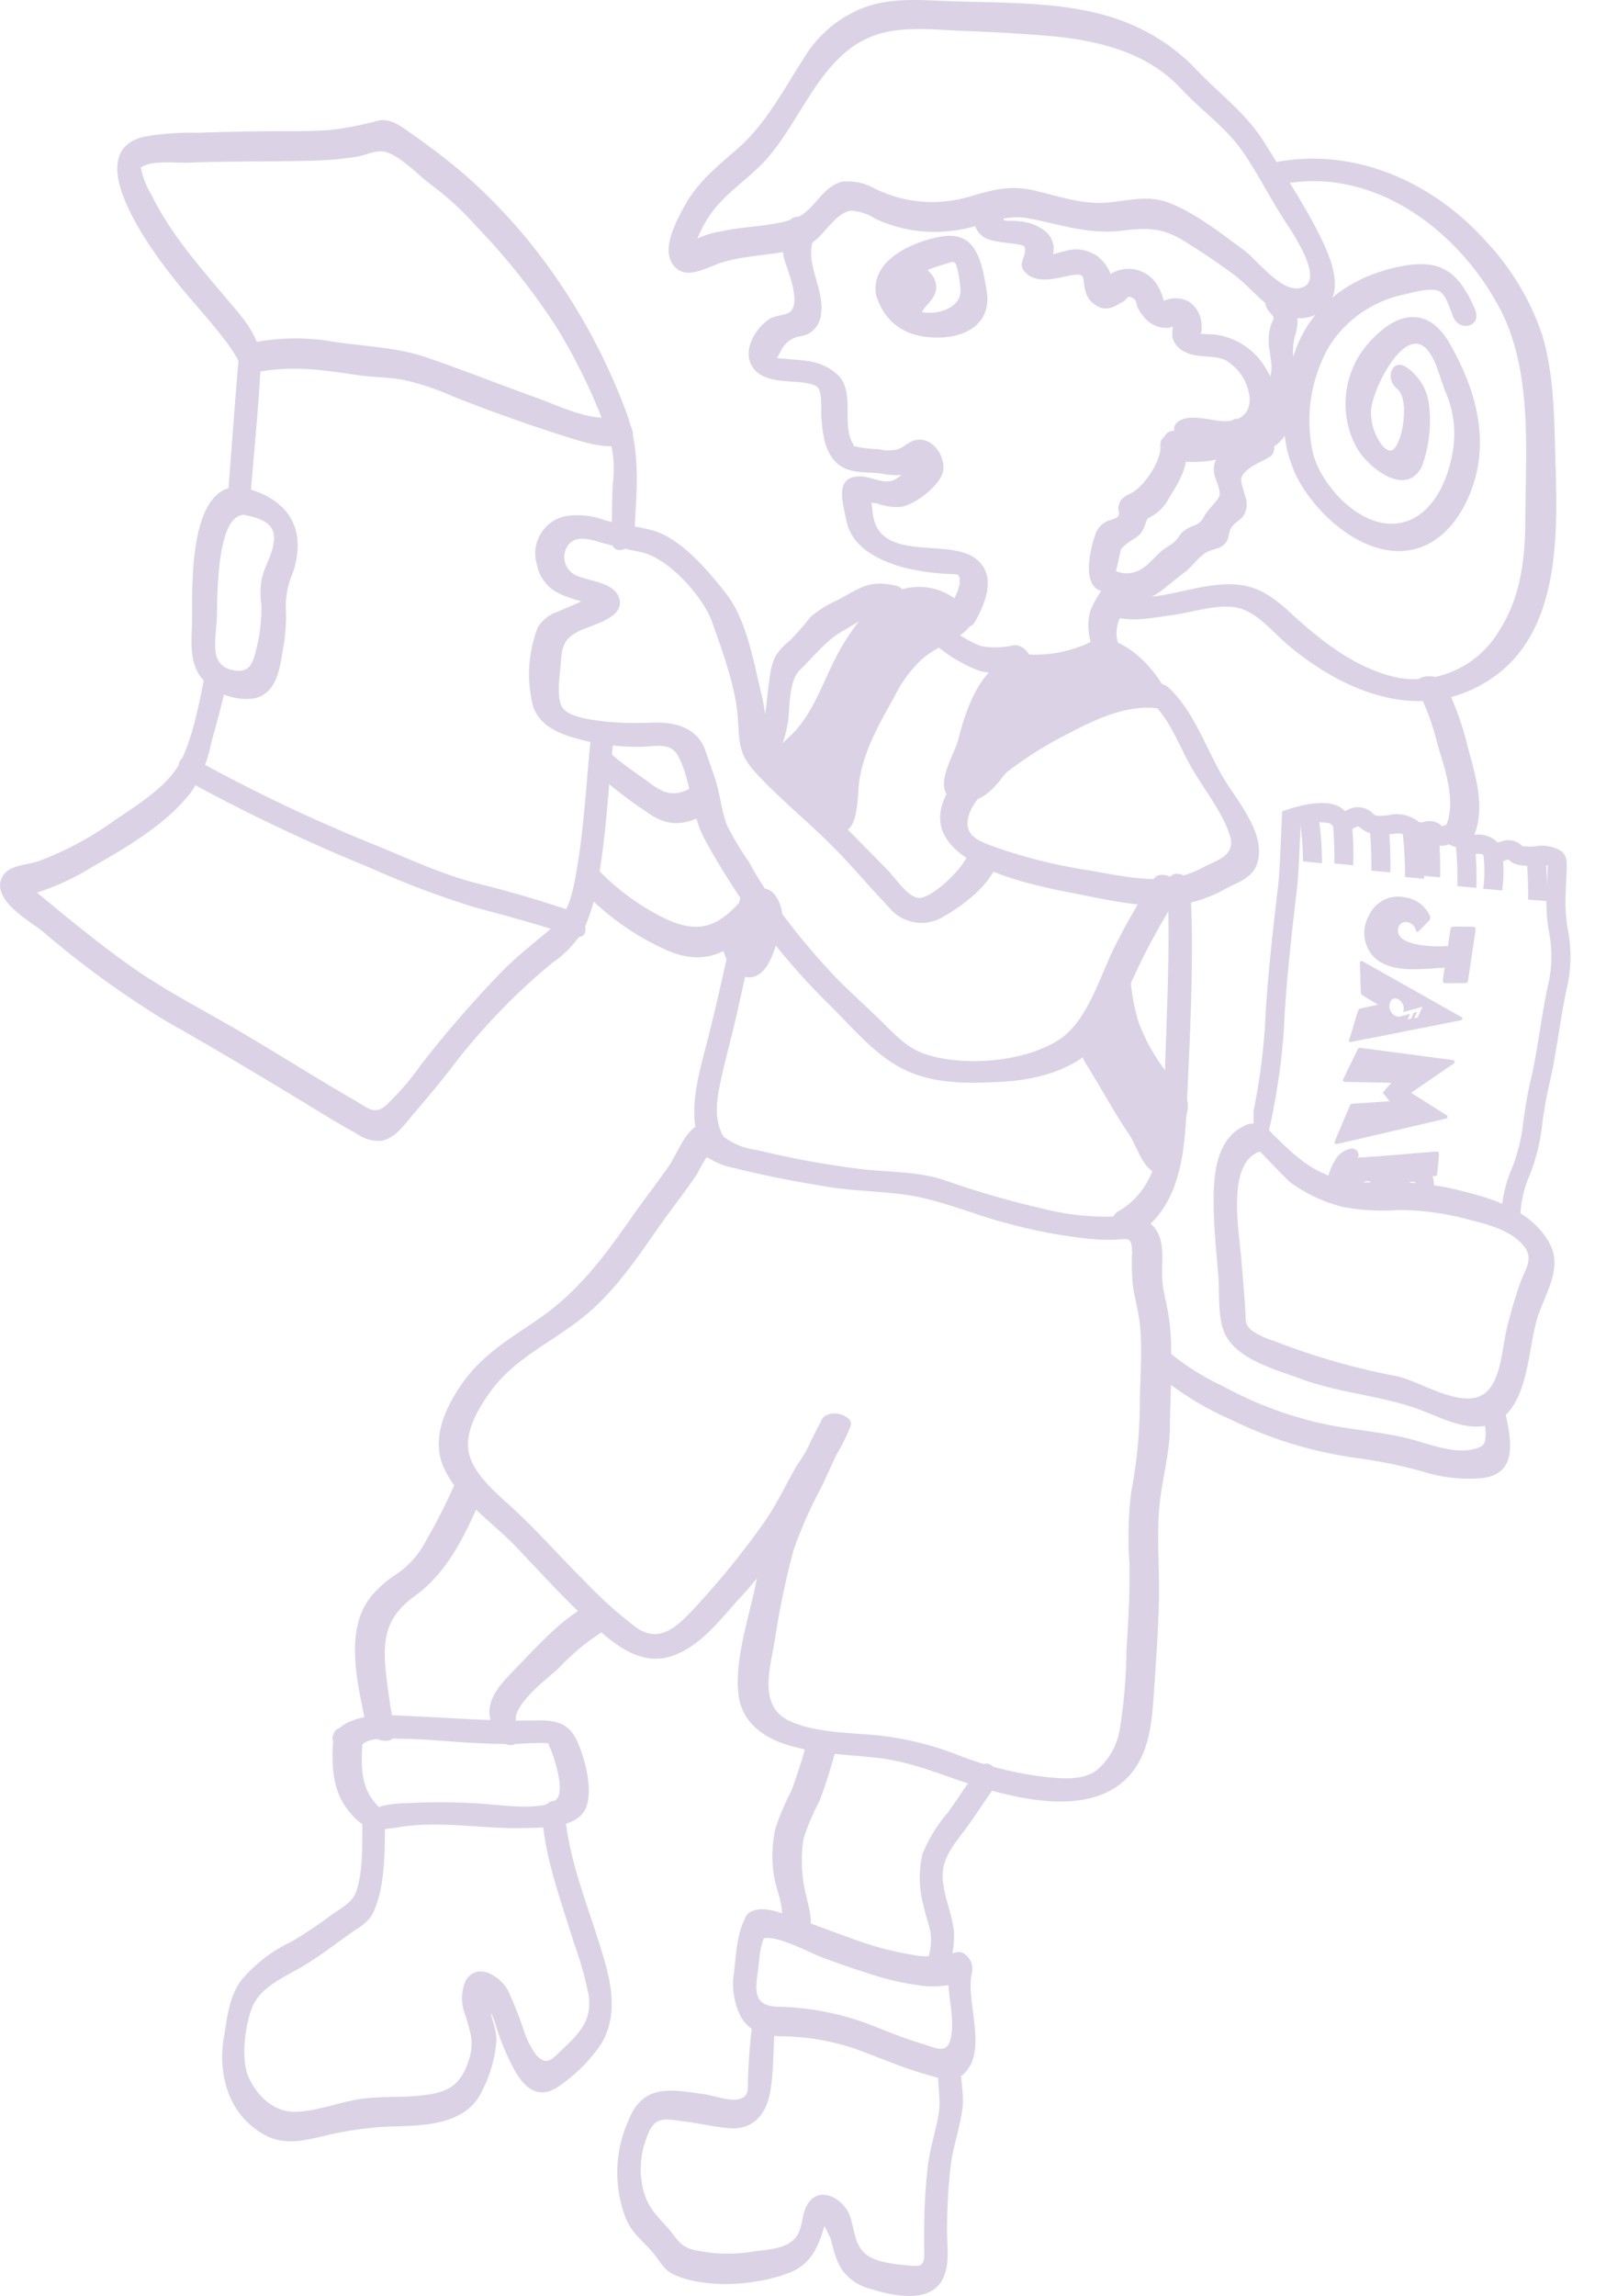 <svg xmlns="http://www.w3.org/2000/svg" xmlns:xlink="http://www.w3.org/1999/xlink" width="154.542" height="220.871" viewBox="0 0 154.542 220.871"><defs><style>.a,.b,.c{fill:#dbd3e5;}.a{clip-rule:evenodd;}.b{fill-rule:evenodd;}.d{clip-path:url(#a);}</style><clipPath id="a"><path class="a" d="M106.91,804.659c.975.058,1.626,1.739,3.95,3.308a12.583,12.583,0,0,0,8.263,2.32c3.1-.263,8.268.8,11.087,1.8,2.8,1.01,5.062,3.584,4.4,4.956,0,0,8.048-36.676,5.7-43-2.359-6.3-31.707-7.113-31.707-7.113S106.35,801.828,106.91,804.659Z" transform="translate(-106.82 -766.937)"/></clipPath></defs><g transform="translate(-5284.043 -5554.152)"><g transform="translate(5284.043 5554.152)"><g transform="translate(69.47 56.473)"><g transform="translate(5.081)"><g transform="translate(0.68 0.495)"><path class="b" d="M256.473,736.362c1.242.877,1.98,1.476.043,2.536a15.951,15.951,0,0,0-4.474,3.179c-1.155,1.252-2.325,4.028-3.673,6.07s-1.62,5.548-1.85,6.511,0,3.656-1.43,2.939c-3.043-1.521-3.347-1.814-4.682-4.942-1.365-3.2,1.577-2.472,3.14-6.161.665-1.582,1.394-3.045,2.075-4.346a16.363,16.363,0,0,1,2.641-4c1.542-1.5,2.046-2.612,3.959-2.826S254.07,734.632,256.473,736.362Z" transform="translate(-240.054 -735.096)"/></g><path class="c" d="M256.265,735.381c1.213.879,2.009,1.784.668,2.944-1.153,1-2.729,1.5-3.926,2.48a11.912,11.912,0,0,0-2.8,3.7c-1.456,2.638-2.853,4.953-3.386,7.954-.222,1.25-.068,3.882-1.018,4.8-1.1,1.067-2.863-.217-3.868-.869a8.14,8.14,0,0,1-3.06-4.43c-.569-1.661.025-2.463,1.216-3.563,2.409-2.225,3.3-5.693,4.931-8.5,1.195-2.049,3.137-4.814,5.526-5.536a5.81,5.81,0,0,1,5.721,1.009c.755.528-.442,1.222-1.028.813-5.883-4.111-9.756,5.854-11.695,9.854a8.723,8.723,0,0,1-1.526,2.318c-.652.684-1.788,1.243-1.942,2.253-.265,1.732,1.733,4.254,3.081,5.081,1.4.858,1.543,1.14,1.76-.4.092-.655.162-1.3.275-1.955a17.47,17.47,0,0,1,1.663-5.787c1.176-2.078,2.24-4.512,3.818-6.318a12.2,12.2,0,0,1,2.614-2.155c1.041-.672,3.827-1.53,1.95-2.889C254.491,735.653,255.685,734.961,256.265,735.381Z" transform="translate(-238.652 -734.026)"/></g><g transform="translate(21.359 5.004)"><g transform="translate(0.668 0.579)"><path class="b" d="M206.7,747.6c-1.379-.136-2.856,1.015-3.984,2.561a10.525,10.525,0,0,0-1.973,4.488c-.33,2.792-3.109,6.176-.3,5.716,3.848-.63,3.334-3.506,5.915-5.092,1.078-.659,2.341-1.712,3.938-2.639a13.968,13.968,0,0,1,9.191-1.665c-1.44-3.042-3.49-3.9-4.809-4.726-.865-.535-1.944.456-3.9,1.033A10.63,10.63,0,0,1,206.7,747.6Z" transform="translate(-199.204 -746.091)"/></g><path class="c" d="M206.132,747.551c-4.4.133-5,5.925-6.126,8.988-.188.51-.814,1.476-.764,2.024.07.769.659.446,1.314.2,1.435-.535,1.975-1.885,2.813-3.017,1.481-2,4.3-3.672,6.484-4.752a15.071,15.071,0,0,1,8.826-1.3l-.547.79c-.912-1.756-3.1-4.751-5.4-4.213-.991.231-1.9.842-2.909,1.077a12.479,12.479,0,0,1-3.69.207c-.7-.047-1.323-1.3-.414-1.243a12.305,12.305,0,0,0,5.787-1.019,3.234,3.234,0,0,1,2.376-.336c2.352.728,4.336,3.089,5.414,5.164a.505.505,0,0,1-.547.789,13.755,13.755,0,0,0-8.448,1.436,21.15,21.15,0,0,0-5.28,3.688c-1.568,1.724-3.076,5.211-6.161,4.262-2.458-.756-.087-4.327.268-5.748.824-3.289,2.461-8.111,6.591-8.236C206.431,746.285,207.054,747.523,206.132,747.551Z" transform="translate(-197.757 -744.839)"/></g><g transform="translate(34.443 36.101)"><g transform="translate(0.684 0.656)"><path class="b" d="M197.711,813.935c1.339-1.8.416,1.839,1.372,4.232a26.893,26.893,0,0,0,1.91,4.064,16.452,16.452,0,0,0,2.867,3.467c.6,1.727-.162,1.858-.59,3.614s1,2.744-.532,3.075c-2.14.464-1.42-.973-3.047-3.113a20.771,20.771,0,0,1-2.289-3.729c-2.231-4.763-2.791-2.624-2.376-5.662C195.471,816.633,195.766,816.556,197.711,813.935Z" transform="translate(-194.9 -813.451)"/></g><path class="c" d="M196.872,812.642c.947-1.128,1.543-.561,1.739.67a20.027,20.027,0,0,0,.764,4.375,17.777,17.777,0,0,0,2.882,5.1c.888,1.066,1.737,1.424,1.882,2.812.127,1.214-.609,1.994-.792,3.16-.24,1.53,1.005,3.416-1.359,3.65-2.072.206-2.592-2.5-3.536-3.894-1.467-2.161-2.706-4.492-4.087-6.691-1.794-2.854.826-6.931,2.509-9.182.552-.737,1.194.492.766,1.063-1.418,1.9-3.663,5.091-2.174,7.427.848,1.332,1.581,2.619,2.334,4.02.6,1.121,1.355,2.1,2.051,3.154.4.608.6,1.442,1.032,2,.229.3,1.155,1.024,1.544.509.075-.1-.2-.753-.195-.9a7.037,7.037,0,0,1,.151-1.9c.289-1.086.845-1.781.194-2.959a26.723,26.723,0,0,0-1.815-2.132,20.192,20.192,0,0,1-2.715-5.437,10.259,10.259,0,0,1-.428-2.261c-.023-.254-.034-.509-.051-.763q-.012-.416-.05-.832-.1-.667.122.077C197.045,814.412,196.41,813.192,196.872,812.642Z" transform="translate(-193.76 -812.033)"/></g><g transform="translate(0 28.987)"><g transform="translate(0.709 0.606)"><path class="b" d="M283.88,800.615c-.754,2.579-1.94,6.227-3.531,4.061-1.953-2.659-.091-3.664,1.847-6.334C283.1,797.1,284.274,799.265,283.88,800.615Z" transform="translate(-279.521 -797.97)"/></g><path class="c" d="M283.787,800.233c-.417,1.416-.977,4.478-2.7,4.937-1.69.449-3.062-2.014-3.032-3.411a4.4,4.4,0,0,1,1.181-2.521c.569-.731,1.341-2.229,2.271-2.507,1.776-.53,2.592,2.074,2.323,3.357-.163.779-1.561.337-1.417-.353.052-.248.172-1.6-.221-1.69-.286-.068-1.014,1.118-1.163,1.3-.734.9-1.8,1.955-1.483,3.228.109.43.56,1.426.98,1.377.329-.038.628-.808.762-1.077a20.241,20.241,0,0,0,1.165-3.283C282.654,798.9,284,799.519,283.787,800.233Z" transform="translate(-278.052 -796.66)"/></g></g><g transform="translate(85.949 25.15)"><path class="b" d="M248.172,666.343c2.057,1.072,2.694,2.563,1.324,4.013s-.91,2.356-2.05,1.668c-1.395-.841-1.421-1.489-1.344-2.881C246.183,667.778,246.344,666.538,248.172,666.343Z" transform="translate(-246.077 -666.343)"/></g><g transform="translate(0)"><path class="c" d="M335.066,751.645c-.41,2-.977,3.953-1.509,5.919a13.282,13.282,0,0,1-1.892,4.681c-2.317,3.079-6.231,5.366-9.534,7.246a23.721,23.721,0,0,1-5.118,2.405c-.238.068-1.37.539-1.648.416l-.3.09.233-1.679a9.458,9.458,0,0,1,.892.761c3.1,2.564,6.212,5.154,9.491,7.487,3.51,2.5,7.412,4.451,11.115,6.645,3.572,2.115,7.082,4.341,10.679,6.414,1.082.623,1.739,1.322,2.8.5a26.008,26.008,0,0,0,3.486-4.023,107.144,107.144,0,0,1,8.117-9.3c1.436-1.394,3.005-2.6,4.52-3.9,1.646-1.413,1.99-3.57,2.341-5.625.728-4.249.91-8.605,1.375-12.89.2-1.883,2.3-.959,2.122.66-.465,4.285-.647,8.641-1.375,12.891a18.441,18.441,0,0,1-1.44,5.141,9.937,9.937,0,0,1-3.035,3.239,61.31,61.31,0,0,0-9.809,10.224c-1.165,1.521-2.414,2.968-3.65,4.432-.793.94-1.708,2.245-3.006,2.481a3.746,3.746,0,0,1-2.423-.727c-1.854-1-3.638-2.135-5.44-3.225-4.226-2.555-8.457-5.092-12.76-7.516a90.554,90.554,0,0,1-12-8.712c-1.249-1-5.057-3.076-3.82-5.269.622-1.1,2.369-1.094,3.44-1.449a31.507,31.507,0,0,0,7.428-4c2.121-1.442,5.083-3.249,6.255-5.586,1.238-2.469,1.8-5.708,2.351-8.39.379-1.843,2.455-.961,2.122.661Z" transform="translate(-313.227 -686.109)"/><path class="c" d="M355.875,677.148c.1-1.714.043-3.43.138-5.144a10.566,10.566,0,0,0-.328-4.445,57.8,57.8,0,0,0-4.923-10.418,64.437,64.437,0,0,0-7.915-10,28.234,28.234,0,0,0-4.317-3.959c-1.267-.938-2.734-2.589-4.228-3.105-.971-.335-1.928.256-2.981.429a33.916,33.916,0,0,1-4.6.376c-3.843.1-7.684.03-11.528.184-1.134.045-3.388-.242-4.4.363-.393.235-.188-.167-.091.548a7.906,7.906,0,0,0,.922,2.17c1.811,3.707,4.455,6.7,7.088,9.83,1.679,2,3.572,3.914,3.428,6.629-.223,4.232-.658,8.449-.994,12.675-.128,1.61-2.352,2.2-2.2.3.342-4.3.646-8.6,1-12.891a6.592,6.592,0,0,0,.049-.723c-.023-.65.266.643-.026.088a16.134,16.134,0,0,0-1.6-2.341c-1.363-1.754-2.88-3.381-4.276-5.109-1.88-2.327-9.681-12.369-3.267-14.019a25.064,25.064,0,0,1,5.221-.393c2.467-.09,4.935-.154,7.4-.154,1.818,0,3.616.016,5.43-.123a33.777,33.777,0,0,0,4.591-.9c1.131-.239,2.108.5,3,1.129,1.772,1.241,3.577,2.591,5.22,4a53.311,53.311,0,0,1,8.891,10,58.528,58.528,0,0,1,6.8,13.086c1.357,3.764.935,7.642.7,11.608-.1,1.62-2.316,2.2-2.2.3Z" transform="translate(-297.053 -625.415)"/><path class="c" d="M309.807,682.884a20.905,20.905,0,0,1,7.826-.343c3.114.534,6.552.571,9.556,1.6,3.551,1.212,7.057,2.618,10.592,3.884,2.172.779,5.252,2.352,7.633,1.823,1.411-.313,2.382,2.4,1,2.7-1.969.437-3.792-.152-5.686-.745-3.724-1.166-7.455-2.514-11.084-3.945a23.809,23.809,0,0,0-4.785-1.568c-1.444-.24-2.917-.236-4.367-.449-3.435-.506-6.267-.928-9.685-.252-1.417.28-2.38-2.432-1-2.7Z" transform="translate(-286.176 -649.769)"/><path class="c" d="M356.978,786.549c-3.152-1.063-6.286-1.9-9.5-2.765a89.427,89.427,0,0,1-10.129-3.832,169.5,169.5,0,0,1-17.484-8.313c-1.422-.776-1.023-3.037.643-2.128a155.332,155.332,0,0,0,16.726,8.006c3.454,1.384,6.973,3.093,10.59,3.989,3.1.769,6.086,1.654,9.111,2.674,1.381.466,1.818,2.968.038,2.368Z" transform="translate(-301.805 -696.502)"/><path class="c" d="M321.208,971.192c-.145,2.048-.2,4.154,1.213,5.786.84.968.7.383-.169.543a8.364,8.364,0,0,0,.842-.249,10.511,10.511,0,0,1,2.365-.272,57.558,57.558,0,0,1,7.741.087c1.384.1,6.039.759,6.809-.649.533-.974-.254-3.409-.589-4.355-.088-.245-.234-.5-.3-.748-.158-.618.373-.072.082-.1a28.225,28.225,0,0,0-3.016.059c-2.331.051-4.618-.093-6.94-.267-1.407-.106-2.821-.211-4.233-.219-1.007-.006-3.18-.243-3.926.649-.882,1.053-3.531-.071-2.562-1.228,1.77-2.111,5.458-1.69,7.926-1.576,3.755.173,7.43.465,11.195.386,2.108-.044,3.43.128,4.306,2.188.685,1.611,1.392,4.31.824,6.047-.721,2.206-4.265,2.077-6.08,2.121-3.945.1-7.935-.731-11.875-.1-2.232.355-3.309.465-4.913-1.5-1.722-2.11-1.685-4.7-1.5-7.3C318.506,969.108,321.31,969.749,321.208,971.192Z" transform="translate(-286.324 -803.537)"/><path class="c" d="M352.438,920.284c-1.635,3.718-3.284,7.473-6.628,9.877-2.631,1.892-3.074,4.005-2.748,7.112.2,1.935.491,3.865.871,5.773.321,1.62-2.445,1.091-2.709-.239-.778-3.922-2.29-9.274.449-12.682a11.259,11.259,0,0,1,2.523-2.181,8.373,8.373,0,0,0,2.6-2.9,57.179,57.179,0,0,0,3.11-6.149c.572-1.3,3.114.058,2.53,1.386Z" transform="translate(-305.944 -776.584)"/><path class="c" d="M329.237,988.242c-.024,2.727.045,6.2-1.083,8.707-.493,1.1-1.338,1.475-2.284,2.145-1.544,1.093-3.036,2.263-4.675,3.217-1.665.97-3.919,1.906-4.721,3.822-.711,1.7-1.094,4.993-.424,6.624.773,1.883,2.474,3.536,4.6,3.476,2.142-.061,4.306-.99,6.44-1.262,1.8-.23,3.619-.11,5.424-.289,2.466-.245,3.823-.726,4.69-3.136.654-1.82.326-2.711-.2-4.515a4.288,4.288,0,0,1-.011-3.411c1.116-1.834,3.231-.482,4.037.863a34.781,34.781,0,0,1,1.632,4.134,7.962,7.962,0,0,0,1.18,2.216c.969,1,1.488.322,2.365-.51,1.7-1.617,2.993-2.844,2.611-5.379a35.788,35.788,0,0,0-1.421-5.01c-1.2-3.908-2.736-7.983-3.039-12.084-.121-1.647,2.052-2.259,2.19-.379.328,4.442,2.228,8.981,3.514,13.215.9,2.954,1.674,6.067.026,8.939a15,15,0,0,1-3.692,3.84c-.919.731-1.951,1.241-3.059.622-1.16-.649-1.888-2.291-2.414-3.432-.321-.7-.588-1.419-.842-2.143-.177-.509-.308-1.059-.534-1.549-.179-.388-1.062-1.126-1.143-1.36l.263-.134q.5-.415.435.467a6.117,6.117,0,0,1,.421,1.27,7.436,7.436,0,0,1,.44,2.089,12.537,12.537,0,0,1-1.347,4.848c-1.566,3.512-5.923,3.422-9.218,3.519a33.408,33.408,0,0,0-6.429.992c-1.92.435-3.616.769-5.422-.256-3.4-1.93-4.436-5.8-3.806-9.416.333-1.913.473-3.765,1.646-5.377a14.061,14.061,0,0,1,4.849-3.741,41.62,41.62,0,0,0,3.9-2.609c.895-.647,1.961-1.139,2.337-2.234.645-1.877.563-4.42.581-6.4.014-1.629,2.207-2.276,2.19-.379Z" transform="translate(-292.187 -813.081)"/><path class="c" d="M314.74,958.268c-1.791-2.645-.727-4.3,1.342-6.407,2.131-2.168,4.577-5.035,7.325-6.411,1.294-.647,2.861,1.769,1.6,2.4a21.866,21.866,0,0,0-4.553,3.739c-1.045.967-4.994,3.875-3.907,5.479,1.008,1.489-.794,2.686-1.8,1.2Z" transform="translate(-266.731 -791.072)"/><path class="c" d="M241.059,1011.29c-.6,1.014-.608,2.609-.778,3.741-.264,1.756-.294,3.114,1.877,3.2a26.451,26.451,0,0,1,8.827,1.68c1.711.669,3.4,1.375,5.168,1.9,1.254.371,2.346,1.036,2.694-.477.553-2.4-.661-4.988-.077-7.417l.787,1.85c.445.247-1.025.4-1.329.443a8.837,8.837,0,0,1-2.092.011,27.27,27.27,0,0,1-5.382-1.253c-1.438-.449-2.855-.953-4.268-1.476-1.143-.423-4.723-2.386-5.818-1.743-1.328.78-2.329-1.9-1.137-2.6s2.775,0,3.972.4c1.891.636,3.74,1.388,5.624,2.041a31.831,31.831,0,0,0,6.674,1.75,9.109,9.109,0,0,0,3-.207c.478-.1.852-.281,1.313-.026a1.735,1.735,0,0,1,.787,1.851c-.654,2.719,1.614,7.532-.8,9.753-1,.918-2.452.362-3.59.039-2.324-.659-4.518-1.619-6.781-2.449a22.729,22.729,0,0,0-7.2-1.221c-1.6-.054-2.926-.352-3.813-1.8a6.82,6.82,0,0,1-.708-4.332c.176-1.615.285-3.9,1.138-5.336C240.059,1008.065,241.777,1010.082,241.059,1011.29Z" transform="translate(-167.376 -825.189)"/><path class="c" d="M255.768,1030.673c-.29,2.3-.1,4.815-.568,7.065-.413,2-1.694,3.4-3.812,3.244-1.415-.1-2.832-.454-4.241-.632-2.025-.256-3.068-.665-3.794,1.579a8.184,8.184,0,0,0-.306,5.018c.438,1.656,1.212,2.357,2.357,3.629.8.892,1.075,1.68,2.265,2.044a14.744,14.744,0,0,0,6.055.2c1.291-.156,3.178-.255,4.012-1.375.689-.926.517-2.19,1.091-3.136,1.184-1.953,3.557-.491,4.112,1.142.388,1.142.419,2.584,1.32,3.471,1,.989,3.037,1.135,4.377,1.268,1.134.113,1.446.024,1.435-1.221-.009-.932-.019-1.863,0-2.8a51.146,51.146,0,0,1,.383-5.807c.217-1.583.71-3.1.992-4.67.285-1.584-.181-3.147-.018-4.768s2.408-2.038,2.218-.151c-.149,1.477.289,2.845.1,4.322-.23,1.825-.878,3.569-1.114,5.393a52.864,52.864,0,0,0-.361,6.369c-.012,1.571.33,3.475-.567,4.887-1.368,2.151-4.946,1.276-6.934.653a4.725,4.725,0,0,1-2.681-1.912,6.446,6.446,0,0,1-.625-1.435c-.163-.479-.263-.971-.4-1.456-.011-.039-.65-1.356-.64-1.253-.006-.057.447-1.792.2-.661-.063.283-.118.559-.2.84a10.808,10.808,0,0,1-.722,1.937,4.746,4.746,0,0,1-2.7,2.461c-3.092,1.159-7.58,1.491-10.685.29-1.2-.463-1.43-1.062-2.156-2.012-.953-1.245-2.2-2.026-2.8-3.537a12.187,12.187,0,0,1,.257-9.441c1.416-3.579,4.126-2.959,7.329-2.507.857.121,2.395.677,3.225.486,1.063-.244.917-.932.94-1.859a54.583,54.583,0,0,1,.434-5.52c.2-1.612,2.455-2.034,2.218-.151Z" transform="translate(-181.136 -836.245)"/><path class="c" d="M233.952,997.876a5.814,5.814,0,0,0,.474-2.875c-.147-.939-.525-1.859-.715-2.795a10.267,10.267,0,0,1-.089-4.912,14.392,14.392,0,0,1,2.433-3.976c.985-1.384,1.909-2.809,2.9-4.185,1.1-1.527,2.481.528,1.6,1.745-.83,1.149-1.6,2.339-2.414,3.5-1.192,1.693-2.737,3.168-2.562,5.359.138,1.737.915,3.338,1.084,5.058a10.04,10.04,0,0,1-.785,4.184c-.6,1.8-2.444.443-1.93-1.1Z" transform="translate(-144.859 -808.934)"/><path class="c" d="M272.92,973.383a52.872,52.872,0,0,1-1.6,5.106,21.952,21.952,0,0,0-1.555,3.663,13.636,13.636,0,0,0,.264,5.482c.218,1.088.71,2.434.244,3.512-.574,1.327-3.287.349-2.719-.964.516-1.191-.5-3.315-.658-4.593a12.748,12.748,0,0,1,.15-4.4,24.309,24.309,0,0,1,1.555-3.663,53,53,0,0,0,1.6-5.106c.4-1.372,3.122-.428,2.718.964Z" transform="translate(-192.445 -805.259)"/><path class="c" d="M236.752,874.944a17.852,17.852,0,0,1-1.917,3.541c-1.012,1.735-1.922,3.527-2.943,5.255a51.355,51.355,0,0,1-5.983,7.841c-1.789,2.006-3.711,4.491-6.385,5.325-2.993.935-5.493-1.228-7.574-3.1-2.624-2.355-4.943-4.978-7.383-7.513-2.286-2.375-5.316-4.318-6.8-7.363-1.35-2.77-.061-5.7,1.55-8.081,2.051-3.028,4.742-4.483,7.663-6.526,3.732-2.609,6.176-5.94,8.75-9.611,1.174-1.674,2.434-3.286,3.6-4.966.721-1.042,1.311-2.663,2.24-3.526a1.807,1.807,0,0,1,1.982-.34c.565.211.71.7,1.12,1.07a6.454,6.454,0,0,0,3.144,1.24,87.169,87.169,0,0,0,9.9,1.82c2.762.337,5.62.2,8.279,1.13a85.924,85.924,0,0,0,9.1,2.636,25.237,25.237,0,0,0,7.852.787c2.05-.178,3.612.784,3.835,2.963.14,1.375-.106,2.628.149,4.032.225,1.236.542,2.464.649,3.72.267,3.13,0,6.4-.018,9.538-.016,2.613-.768,5.047-1.01,7.628-.287,3.062.034,6.172-.05,9.246-.086,3.129-.312,6.263-.531,9.385-.166,2.367-.472,4.871-1.936,6.83-3.346,4.476-10.44,2.919-15,1.511-3.295-1.018-6.319-2.412-9.792-2.768-2.889-.3-5.948-.388-8.729-1.3-2.183-.716-4.1-2.17-4.446-4.584-.451-3.175.816-7.073,1.495-10.165a38.75,38.75,0,0,1,2.766-8.6c1.207-2.573,2.3-5.2,3.656-7.7.652-1.206,3.481-.68,2.767.643-.989,1.83-1.816,3.728-2.692,5.614a41.507,41.507,0,0,0-2.71,6.112,76.682,76.682,0,0,0-1.782,8.516c-.425,2.678-1.741,6.55,1.465,7.969,2.471,1.094,5.624,1.083,8.262,1.334a29.932,29.932,0,0,1,7.656,1.822,34.081,34.081,0,0,0,8.805,2.216c1.567.14,3.44.313,4.77-.681a6.49,6.49,0,0,0,2.2-3.885,49.526,49.526,0,0,0,.648-7.635c.19-2.836.351-5.689.28-8.534a36.034,36.034,0,0,1,.175-6.684,46.716,46.716,0,0,0,.831-8.005c-.016-2.607.261-5.291.033-7.891-.113-1.294-.473-2.558-.685-3.837a22.21,22.21,0,0,1-.089-3.307c-.034-1.558-.307-1.318-1.6-1.248a19.939,19.939,0,0,1-3.262-.163,50.353,50.353,0,0,1-7.244-1.431c-2.777-.731-5.548-1.892-8.34-2.487-2.82-.6-5.831-.522-8.693-.979-3.076-.491-6.11-1.067-9.131-1.828a6.724,6.724,0,0,1-2.485-.979,5.533,5.533,0,0,1-.746-.67c-.281-.3-1-.805-.367-.569l1.982-.34a19.8,19.8,0,0,0-2,3.172c-1.152,1.7-2.43,3.313-3.613,4.993-2.136,3.031-4.1,6.024-6.963,8.439-3.077,2.6-6.9,4.133-9.291,7.472-1.072,1.5-2.3,3.493-2.132,5.441.186,2.2,2.561,4.177,4.059,5.545,2.565,2.342,4.816,4.927,7.28,7.372a41.2,41.2,0,0,0,4.762,4.271c2.313,1.668,4.03-.065,5.637-1.778a78.888,78.888,0,0,0,6.68-8.208c1.23-1.725,2.127-3.678,3.181-5.512a22.265,22.265,0,0,0,2.349-4.282C234.384,872.989,237.2,873.46,236.752,874.944Z" transform="translate(-154.981 -737.563)"/><path class="c" d="M288.531,796.434c-.829,3.642-1.679,7.28-2.477,10.928-.48,2.2-1.1,4.361-1.58,6.558-.394,1.8-.805,3.725.049,5.448.613,1.237-1.013,3.4-1.808,1.8-1.78-3.589-.4-7.6.52-11.24,1.15-4.575,2.107-9.2,3.155-13.8.393-1.728,2.544-1.457,2.14.311Z" transform="translate(-215.044 -710.286)"/><path class="c" d="M200.4,794.992c.329,6.4.023,12.851-.272,19.245-.24,5.21-.232,11.488-5.359,14.374-1.351.76-2.563-1.816-1.373-2.487,4.9-2.759,4.43-9.488,4.578-14.4.168-5.613.494-11.228.206-16.843-.1-1.88,2.134-1.536,2.22.115Z" transform="translate(-85.845 -709.559)"/><path class="c" d="M257.855,755.594a65.147,65.147,0,0,0-4.2,7.646c-.635,1.434-1.384,2.781-2.143,4.153a11.222,11.222,0,0,1-1.91,3.038c-2.3,2.144-5.635,2.958-8.686,3.129-3.246.182-6.664.26-9.635-1.256-2.838-1.449-5.079-4.284-7.349-6.476a65.081,65.081,0,0,1-6.028-6.9,66.078,66.078,0,0,1-5.63-8.672c-1.356-2.463-1.252-5.5-2.558-8.012-.746-1.435-2.331-.892-3.8-.9a22.1,22.1,0,0,1-5.111-.574c-1.988-.483-4.367-1.184-5.066-3.353a12.406,12.406,0,0,1,.451-7.536,3.416,3.416,0,0,1,1.879-1.52c.694-.316,1.409-.586,2.1-.909a4.453,4.453,0,0,1,.857-.42q.521-.539.4.177.227.633-.248.273a10.017,10.017,0,0,1-3.174-1.023,3.8,3.8,0,0,1-1.873-2.593,3.662,3.662,0,0,1,2.741-4.718,7.564,7.564,0,0,1,3.825.407c1.536.425,3.15.565,4.659,1,2.656.764,5.337,3.959,6.953,6.031,2.071,2.657,2.66,6.712,3.47,9.91a20.007,20.007,0,0,1,.449,3.937c.108,1.781,1.651,2.9,2.891,4.064,3,2.829,5.843,5.749,8.731,8.685.836.85,2.143,2.943,3.281,2.67,1.482-.355,4.255-3.058,4.6-4.5.328-1.374,3.043-.412,2.706,1-.518,2.167-3.382,4.314-5.248,5.355a4.026,4.026,0,0,1-5.182-.908c-2-2.094-3.85-4.342-5.93-6.37-2.289-2.232-4.8-4.282-6.956-6.649-1.611-1.773-1.521-2.859-1.662-5.094-.191-3.019-1.472-6.482-2.474-9.324-.877-2.489-4.282-6.26-6.913-6.765-1.274-.244-2.5-.552-3.747-.9-.961-.27-2.353-.753-3.142.159a1.948,1.948,0,0,0,.515,2.894c1.226.7,3.973.646,4.378,2.451.37,1.646-2.4,2.355-3.505,2.83-1.712.736-2.046,1.4-2.155,3.225-.063,1.056-.489,3.455.184,4.345.729.964,2.957,1.153,4.03,1.3a29.841,29.841,0,0,0,4.729.1c2.163-.039,4.24.55,4.98,2.739.292.863.606,1.723.9,2.588.512,1.5.606,3.133,1.183,4.595a29.99,29.99,0,0,0,2.132,3.553,41.274,41.274,0,0,0,2.845,4.5,66.485,66.485,0,0,0,5.734,6.817c1.253,1.267,2.592,2.448,3.87,3.689,1.443,1.4,2.61,2.824,4.6,3.459,3.734,1.189,9.512.708,12.8-1.456,2.454-1.613,3.72-5.43,4.885-8.042a64.828,64.828,0,0,1,4.143-7.347c.71-1.158,3.222.178,2.41,1.5Z" transform="translate(-144.449 -669.498)"/><path class="c" d="M266.117,736.237c-2.137-.5-3.267.642-5.084,1.638-1.529.838-2.837,2.511-4.118,3.748-1.055,1.019-.968,3.49-1.132,4.938A16.324,16.324,0,0,1,254.34,751c-.652,1.675-2.7,0-2.185-1.314.323-.828.873-1.548,1.134-2.4a26.421,26.421,0,0,0,.537-3.633c.362-2.341.2-3.306,2.119-4.865a23.945,23.945,0,0,0,1.961-2.241,10.453,10.453,0,0,1,2.645-1.648c2.208-1.216,3.088-1.976,5.64-1.379,1.324.31,1.554,3.1-.074,2.718Z" transform="translate(-179.943 -677.169)"/><path class="c" d="M284.612,791.994a22.986,22.986,0,0,0,6.537,4.837c3.285,1.572,5.156.843,7.428-1.743,1.081-1.231,2.255,1.338,1.365,2.353-2.349,2.673-4.879,4.017-8.393,2.538a24.983,24.983,0,0,1-8.227-5.786c-.971-1,.038-3.487,1.291-2.2Z" transform="translate(-227.219 -708.499)"/><path class="c" d="M303.64,773.839c-1.979,1.146-3.6,1.371-5.525.065a46.746,46.746,0,0,1-5.1-3.893c-1.117-1.008-.137-3.266,1.26-2.006,1.181,1.065,2.5,1.914,3.776,2.864,1.758,1.312,2.643,1.391,4.6.257,1.2-.7,2.235,1.987.983,2.712Z" transform="translate(-235.617 -695.607)"/><path class="c" d="M383.631,713.19c4.344.98,6.432,3.838,4.974,8.243a8.085,8.085,0,0,0-.684,3.322,16.685,16.685,0,0,1-.221,3.745c-.34,1.965-.532,4.5-2.825,5.034a5.631,5.631,0,0,1-5.136-2.066c-1.152-1.516-.869-3.6-.842-5.389.045-3.083-.443-13.326,4.733-12.89,1.354.114,2.041,2.833.379,2.693-2.786-.235-2.671,8.018-2.716,9.761-.028,1.1-.361,2.848-.019,3.9a1.818,1.818,0,0,0,1.427,1.227c1.53.41,2.018-.435,2.322-1.753a16.119,16.119,0,0,0,.544-4.516,7.536,7.536,0,0,1,.066-2.626c.342-1.254,1.138-2.451,1.154-3.785.019-1.533-1.534-1.924-2.778-2.2C382.706,715.589,382.041,712.831,383.631,713.19Z" transform="translate(-360.418 -666.342)"/><path class="c" d="M128.481,892.293a24.316,24.316,0,0,0,5.461,3.464,36.2,36.2,0,0,0,9.755,3.62c2.984.618,6.049.76,8.975,1.644,1.544.466,3.608,1.146,5.218.773,1.086-.252,1.251-.471,1.252-1.61a12.949,12.949,0,0,0-.43-2.413c-.373-1.857,1.9-1.6,2.222,0,.522,2.6,1.571,6.259-2,6.774a14.536,14.536,0,0,1-5.851-.615,46.239,46.239,0,0,0-6.341-1.3,39.367,39.367,0,0,1-12.021-3.652,30.011,30.011,0,0,1-7.491-4.674c-1.1-1.024-.129-3.3,1.248-2.013Z" transform="translate(-16.179 -762.369)"/><path class="c" d="M121.995,848.241c-3.22,1.047-1.993,7.692-1.8,10.126.14,1.8.316,3.589.417,5.387.043.769-.048,1.1.58,1.68a7.925,7.925,0,0,0,2.187,1.028,66.529,66.529,0,0,0,11.834,3.393c2.494.552,7,3.737,8.946,1.112,1.107-1.493,1.177-3.963,1.605-5.727a45.131,45.131,0,0,1,1.292-4.381c.479-1.356,1.336-2.283.335-3.539-1.268-1.59-3.738-2.139-5.6-2.615a25.257,25.257,0,0,0-6.442-.841,20.657,20.657,0,0,1-5.4-.307,14.876,14.876,0,0,1-4.9-2.263c-.494-.347-2.988-3.056-3.051-3.051-1.364.114-2.5-2.53-1.012-2.654a2.735,2.735,0,0,1,2.293,1.012c1.7,1.661,3.174,3.15,5.475,4,2.073.767,4.023.591,6.172.575a26.82,26.82,0,0,1,6.637.883c3.164.783,6.73,1.99,8.351,5.09,1.244,2.38-.517,4.814-1.22,7.134-.875,2.891-.828,7.49-3.308,9.53s-5.748.049-8.266-.839c-3.648-1.288-7.576-1.527-11.237-2.893-2.388-.891-6.412-1.909-7.386-4.645-.564-1.584-.368-3.628-.5-5.287-.2-2.449-.471-4.916-.449-7.376.024-2.834.431-6.209,3.439-7.187C122.285,845.164,123.471,847.761,121.995,848.241Z" transform="translate(-0.765 -737.459)"/><path class="c" d="M135.972,753.308a28.941,28.941,0,0,1,2.235,6.246c.8,2.884,1.777,6.128.276,8.939-.646,1.211-3.325.213-2.595-1.155,1.359-2.545-.02-6-.73-8.564a22.862,22.862,0,0,0-1.853-4.93c-.778-1.454,2.027-1.73,2.666-.536Z" transform="translate(3.08 -687.509)"/><path class="c" d="M118.91,686.863c3.916,1.2,8.029-1.458,12.069-.846,2.544.386,4.173,2.288,6.027,3.884,2.633,2.266,5.7,4.408,9.177,5.05a9.472,9.472,0,0,0,9.523-4.542c2.125-3.314,2.509-7.019,2.526-10.858.029-6.6.7-14.243-2.508-20.256-3.989-7.479-12.136-13.6-20.935-11.844-1.61.321-2.59-1.728-.734-2.1,7.694-1.533,15.269,1.857,20.393,7.582a24.717,24.717,0,0,1,5.38,8.92c1.164,3.805,1.179,7.931,1.294,11.871.209,7.126.6,16.715-6.153,21.275-6.528,4.406-13.929,1.443-19.43-3.1-1.476-1.219-2.975-3.191-4.876-3.677s-4.493.423-6.421.674c-2.319.3-3.859.729-6.132.035-1.794-.547-.788-2.558.8-2.073Z" transform="translate(-11.453 -629.72)"/><path class="c" d="M149.361,671.991c-.263-.593-.653-2.026-1.247-2.418-.757-.5-2.666.065-3.369.23a11.249,11.249,0,0,0-7.323,5.006,14.421,14.421,0,0,0-1.533,10.387c.882,3.2,4.682,7.253,8.3,6.619,3.3-.578,4.821-4.431,5.194-7.369a10.024,10.024,0,0,0-.792-5.3c-.487-1.225-.924-3.24-1.875-4.156-2.215-2.132-5.322,4.337-5.268,6.179a5.289,5.289,0,0,0,1.031,3.118c.914,1.081,1.351.4,1.728-.625.416-1.13.769-3.948-.248-4.763-1.271-1.019-.424-3.143,1.056-1.956a5.059,5.059,0,0,1,2.023,3.561,12.812,12.812,0,0,1-.687,5.851c-1.546,3.092-5.208.087-6.28-1.784a8.818,8.818,0,0,1,1.592-10.546c2.608-2.7,5.413-2.887,7.373.542,2.177,3.809,3.584,8.165,2.541,12.524-.831,3.475-3.2,7.215-7.134,7.412-4.025.2-8.037-3.383-9.894-6.675-2.138-3.791-1.816-8.748-.343-12.715,1.712-4.609,5.76-7.237,10.471-8.059,3.72-.649,5.3.845,6.752,4.127.756,1.708-1.4,2.327-2.071.806Z" transform="translate(-9.518 -641.498)"/><path class="c" d="M227.784,742.311A11.064,11.064,0,0,0,230.665,744a7.773,7.773,0,0,0,3.141-.077c1.343-.187,2.676,2.288,1.029,2.518a10.1,10.1,0,0,1-4.171-.012,13.878,13.878,0,0,1-3.781-2.082c-1.354-.91-.673-3.09.9-2.032Z" transform="translate(-136.286 -681.851)"/><path class="c" d="M254.65,694.576a5.625,5.625,0,0,0,1.028-2.238c.045-1.113-.212-.846-1.186-.933a21.2,21.2,0,0,1-4.6-.72c-2.3-.723-4.663-1.951-5.139-4.482-.3-1.57-1.139-4.062,1.155-4.178,1.281-.065,2.372.859,3.553.3a7.378,7.378,0,0,0,1.8-1.589q.39-.415.147.022a5.617,5.617,0,0,0-.22-.654l1.248.75c.231.023-1.509.914-1.857.986a6.983,6.983,0,0,1-2.443-.083c-1.474-.205-3.16.074-4.323-1.052s-1.319-2.813-1.444-4.316c-.056-.668.111-2.364-.337-2.91-.41-.5-2.357-.555-2.905-.6-1.311-.1-2.937-.312-3.555-1.683-.7-1.561.577-3.607,1.924-4.379.486-.278,1.515-.292,1.891-.642.911-.848-.036-3.33-.334-4.294a4.971,4.971,0,0,1,.22-4.366c.7-1.251,3.18.225,2.472,1.487-1.191,2.121.932,4.928.6,7.313a2.385,2.385,0,0,1-1.231,1.993c-.426.225-.919.21-1.35.407a2.235,2.235,0,0,0-.949.694c-.29.33-.678,1.262-.724,1.215.063.065,2.936.213,3.527.412a5,5,0,0,1,2.551,1.451c1.372,1.827.168,4.461,1.193,6.316.311.563-.1.188.594.417a12.865,12.865,0,0,0,1.894.183,4.1,4.1,0,0,0,1.774.041c.625-.175,1.106-.732,1.724-.894,1.562-.411,2.87,1.3,2.762,2.777-.107,1.462-2.621,3.318-3.94,3.61a5.246,5.246,0,0,1-2.446-.31,4.521,4.521,0,0,1-1.105-.236c.239.156.236-.907.441-.313.238.687.191,1.438.373,2.123,1.009,3.808,6.78,1.964,9.421,3.5,2.53,1.474,1.4,4.371.268,6.355-.711,1.248-3.188-.23-2.472-1.487Z" transform="translate(-163.329 -636.197)"/><path class="c" d="M180.646,632.276c-1.829.457-2.6,2.91-4.528,3.522-2.538.807-5.386.672-7.926,1.495-1.306.423-3.195,1.639-4.39.391-1.452-1.517.084-4.312.858-5.747,1.343-2.487,3.224-3.922,5.284-5.739,2.632-2.322,4.368-5.668,6.251-8.579a11.6,11.6,0,0,1,5.759-4.88c2.769-1.036,5.779-.71,8.669-.614,5.761.192,12.367-.039,17.692,2.5a18.647,18.647,0,0,1,5.654,4.06c2.222,2.346,4.773,4.176,6.513,6.963,1.679,2.689,3.5,5.423,4.974,8.228.9,1.717,2.242,4.391,1.735,6.4a3.4,3.4,0,0,1-3.617,2.321c-2.405-.206-4.165-2.833-5.961-4.158-1.581-1.166-3.252-2.306-4.931-3.325-2.019-1.225-3.538-1.209-5.794-.929-3.24.4-5.852-.562-8.976-1.162-1.937-.372-3.356.207-5.192.728a14.207,14.207,0,0,1-5.18.5,13.568,13.568,0,0,1-4.4-1.181,4.8,4.8,0,0,0-2.5-.8c-1.437.154-2.137-2.638-.74-2.788a5.217,5.217,0,0,1,3.092.637,12.5,12.5,0,0,0,8.985.842c2.291-.657,3.958-1.193,6.348-.648,2.431.555,4.674,1.4,7.212,1.159,2-.191,3.84-.72,5.781.026,2.584.994,5.032,2.948,7.247,4.576,1.379,1.013,3.663,4.237,5.6,3.581,2.233-.758-1.089-5.494-1.8-6.6-1.368-2.129-2.512-4.44-3.957-6.511-1.621-2.322-3.973-3.923-5.874-5.982-3.466-3.754-8.525-4.784-13.409-5.161-2.508-.194-5.027-.334-7.541-.425-2.676-.1-5.608-.48-8.209.31-5.4,1.642-7.259,8.062-10.717,11.977-1.833,2.075-4.261,3.405-5.745,5.817a13.648,13.648,0,0,0-1.053,2.114,9.193,9.193,0,0,0-.332.917q-1.027-.833-.055-.9a7.8,7.8,0,0,1,2.731-.942c2.272-.536,4.989-.449,7.171-1.271,1.88-.708,2.5-3.017,4.527-3.522C181.305,629.139,182.044,631.927,180.646,632.276Z" transform="translate(-98.856 -612)"/><path class="c" d="M193.6,702.91l.016.15a.984.984,0,0,1-.3.822c-.677.486-1.454.7-2.11,1.218-1.173.93-.737,1.21-.4,2.627a2.091,2.091,0,0,1-.134,1.893c-.343.515-.9.658-1.216,1.233-.229.418-.184.945-.456,1.321-.554.765-1.214.568-1.965,1.025-.807.49-1.335,1.4-2.13,1.958-1.663,1.175-3.079,3-5.455,2.793a4.884,4.884,0,0,1-1.7-.809c-.642-.3-1.173-.186-1.623-.92-.7-1.146-.164-3.484.243-4.656a2.111,2.111,0,0,1,1.1-1.361c.248-.148.981-.26,1.139-.522.175-.291-.055-.672.033-.988.257-.93.721-.912,1.439-1.359,1.072-.668,2.677-2.984,2.582-4.36-.124-1.791,2.4-.865,2.495.526.115,1.67-.824,3.058-1.664,4.438a4.2,4.2,0,0,1-1.4,1.591c-.868.546-.595.183-.934,1.072-.475,1.243-1.043,1.1-1.946,1.917-.477.433-.306.308-.491,1.032-.071.277-.435,2.056-.526,1.873l-1.134-.872c.817.105,1.448.6,2.22.624,1.615.057,2.367-1.124,3.406-2.069.453-.411.913-.568,1.39-1.022.341-.324.46-.7.869-1,.937-.69,1.406-.357,1.945-1.425.292-.577,1.413-1.561,1.468-2,.11-.871-.751-1.83-.521-2.877.179-.81.594-.984,1.151-1.51a6.305,6.305,0,0,1,1.166-1.012c.7-.414.855-.675.938.12-.185-1.78,2.351-.852,2.494.526Z" transform="translate(-71.004 -660.028)"/><path class="c" d="M177.563,654.064c-.132,1.367.379.836,1.621,1.02a4.693,4.693,0,0,1,2.368.86,2.316,2.316,0,0,1,.921,1.585c.053.424-.238,2-.46,1.636l-1.15-.852c1.1.359,2.675-.588,3.856-.53a3.585,3.585,0,0,1,2.077.748,3.945,3.945,0,0,1,1.355,2.331c.368,1.807-1.227.406-1.117.082.093-.275.684-.639.92-.792a3.249,3.249,0,0,1,4.517,1.1,5.3,5.3,0,0,1,.541,1.265c.228.656-.778.35.28.141a2.616,2.616,0,0,1,2.261.2,2.748,2.748,0,0,1,1.144,2.033c.03.339.116,1.474-.477.876.221.224,1.406.159,1.731.207a6.65,6.65,0,0,1,5.064,3.486c1.423,2.24,1.9,4.762-.592,6.456a4.132,4.132,0,0,1-2.187.733c-.9.052-3.25-.725-3.9-.311l-1.15-2.182a10.863,10.863,0,0,1,2.666.166c1.569.435,1.628,2.721-.2,2.214a8.1,8.1,0,0,0-1.95-.068c-1.022-.035-2.383-1.4-1.15-2.182,1.081-.684,3.067-.03,4.212.021,1.445.065,2.627-.578,2.571-2.2a4.763,4.763,0,0,0-2.358-3.683c-1.211-.522-2.655-.135-3.856-.77a2.207,2.207,0,0,1-1.158-1.2c-.245-.643.231-1.787-.258-2.276l1.316.623c-.438-.038-1.054.509-1.571.543a2.77,2.77,0,0,1-1.764-.546,3.879,3.879,0,0,1-1.1-1.376c-.219-.368-.069-.759-.524-.967-.6-.276-.414.06-.9.349-.973.578-1.734,1.052-2.815.227a2.128,2.128,0,0,1-.818-1.24c-.345-1.3.141-1.779-1.416-1.5-1.238.224-3.007.81-4.138-.087-1.259-1-.025-1.587-.294-2.638-.107-.421-3.1-.324-3.973-.982-1.074-.805-1.019-1.971-.9-3.186.148-1.529,2.893-.706,2.76.671Z" transform="translate(-81.082 -633.795)"/><path class="c" d="M174.96,672.094c1.1,1.228,1.63,2.3,1.182,3.941a6.338,6.338,0,0,0-.22,2.758,6.862,6.862,0,0,1,.036,2.356c-.137.58-.6,1.041-.694,1.609-.133.762.263,1.588.108,2.385-.261,1.335-1.454,2-2.585,2.561-1.387.69-2.541-1.908-1.324-2.513a2.312,2.312,0,0,0,1.608-2.328,10.205,10.205,0,0,1,.6-2.6c.355-1.149-.186-2.375-.153-3.546a4.943,4.943,0,0,1,.15-1.166c.278-1.032.617-.728-.1-1.535-1-1.116.134-3.323,1.391-1.917Z" transform="translate(-51.439 -644.039)"/><path class="c" d="M182.262,700.223a9.441,9.441,0,0,0,2.188.062,7.707,7.707,0,0,0,1.934-.312,6.055,6.055,0,0,0,.65-.255c.139-.064.557-.4.4-.147.928-1.537,2.471.66,1.75,1.854-.658,1.089-2.421,1.5-3.574,1.657a12.248,12.248,0,0,1-3.608-.029c-1.355-.215-1.275-3.071.257-2.829Z" transform="translate(-69.184 -658.76)"/><path class="c" d="M208.762,733.535c-1.105,1.395-2.185,2.568-1.74,4.439.416,1.748-2.217,1.56-2.542.191a5.652,5.652,0,0,1-.09-3.159,10.46,10.46,0,0,1,1.941-3.024c.9-1.134,3.314.439,2.431,1.553Z" transform="translate(-99.478 -676.244)"/><path class="c" d="M238.036,666.967c.7,2.322,6.018,1.733,5.561-.983a10.96,10.96,0,0,0-.353-2.086c-.243-.615-.48-.348-1.283-.121-1.289.364-4.221,1.419-3.925,3.19s-2.306,1.112-2.536-.264c-.566-3.388,3.515-5.128,6.247-5.623,3.453-.627,3.934,2.547,4.386,5.169.532,3.09-1.852,4.543-4.713,4.549-2.919.006-5.066-1.28-5.92-4.095a.927.927,0,0,1,1.039-1.122A1.81,1.81,0,0,1,238.036,666.967Z" transform="translate(-151.195 -638.322)"/><path class="c" d="M201.012,754.266c2.336,2.2,3.5,5.641,5.078,8.392,1.313,2.293,4.3,5.536,3.4,8.438-.435,1.4-1.8,1.82-3,2.431a12.8,12.8,0,0,1-4.29,1.54c-3.552.451-7.361-.489-10.829-1.164-4.788-.932-16.252-3.412-11.1-10.558,2.124-2.944,5.63-4.957,8.749-6.695,3.286-1.831,7.206-3.644,11.05-2.888,1.353.266,2.1,2.871.342,2.527-3.169-.623-6.372.905-9.122,2.349a36.742,36.742,0,0,0-6.709,4.346c-1.1.935-2.474,2.147-2.87,3.583-.544,1.975,1.124,2.444,2.645,3.014a50.4,50.4,0,0,0,9.132,2.24c2.519.436,5.176,1.032,7.739.707a9.358,9.358,0,0,0,3.11-1.059c1.446-.737,3.116-1.155,2.5-3.075-.755-2.352-2.651-4.619-3.848-6.79-1.028-1.866-1.963-4.349-3.52-5.818C198.159,754.547,199.708,753.037,201.012,754.266Z" transform="translate(-88.503 -688.061)"/></g><g transform="translate(120.625 71.704)"><g class="d"><g transform="translate(-5.048 5.551)"><path class="c" d="M143.749,845.131l-.569-2.587a27.9,27.9,0,0,1-.618-7.353c.487-3.838,1.85-13.8,2.325-15.656l.038-.149-.013-.152a10.477,10.477,0,0,1,.879-4.458,18.652,18.652,0,0,0,1.238-5.074c.175-1.191.358-2.424.7-3.863s.613-3.119.874-4.747c.257-1.6.522-3.25.854-4.66a13.75,13.75,0,0,0,.013-5.438,16.008,16.008,0,0,1-.218-2.271c.011-1.111.045-1.766.076-2.345.029-.549.054-1.024.047-1.711a1.466,1.466,0,0,0-.46-1.073,3.5,3.5,0,0,0-2.581-.5,5.834,5.834,0,0,1-1.232-.021,1.845,1.845,0,0,0-2.016-.443,1.6,1.6,0,0,1-.388.073,2.521,2.521,0,0,0-2.082-.731,1.922,1.922,0,0,1-.56-.044.212.212,0,0,1-.039-.06,1.851,1.851,0,0,0-2.455-.766l-.186.055a1.653,1.653,0,0,0-1.672-.426c-.355.069-.489.1-.751-.128a3.43,3.43,0,0,0-2.761-.507c-.733.081-1.194.114-1.423-.12a2.026,2.026,0,0,0-2.5-.376c-.078.033-.186.079-.257.1l-.02-.022c-1.224-1.407-4.45-.468-5.41-.147l-.6.2-.024.634c0,.05-.191,5.027-.331,6.3-.022.2-.062.547-.116,1-.305,2.6-1.02,8.678-1.186,12.981a63.582,63.582,0,0,1-1.884,11.366l-.016.073c-.555,3.07-.956,6.682-1.279,9.584a45.024,45.024,0,0,1-.851,5.952c-1.649,3.907-2.021,9.73-2.036,9.976l-.068,1.11,1.1-.144a11.335,11.335,0,0,1,3.772-.028,6.267,6.267,0,0,0,2.1,1.056,10.615,10.615,0,0,1,2.369,1.105,4.125,4.125,0,0,0,2.745.6c.846-.034,1.307-.03,1.755.413a3.064,3.064,0,0,0,2.458,1.033,1.851,1.851,0,0,1,1.123.276,3.181,3.181,0,0,0,2.1.495,1.763,1.763,0,0,1,1.222.3,2.429,2.429,0,0,0,2.608.045,1.388,1.388,0,0,1,.256-.117.608.608,0,0,1,.233.106,2.719,2.719,0,0,0,2.836-.167c.631-.315.728-.315.825-.235Zm-5.941-3.218a2.314,2.314,0,0,0-1.107.323c-.333.174-.422.221-.877-.028a3.521,3.521,0,0,0-2.243-.516,1.424,1.424,0,0,1-1.039-.252,3.626,3.626,0,0,0-2.043-.524,1.309,1.309,0,0,1-1.175-.509,3.75,3.75,0,0,0-3.111-.936,2.448,2.448,0,0,1-1.616-.266,11.968,11.968,0,0,0-2.79-1.326,6,6,0,0,1-1.487-.676c-.7-.676-2.465-.718-4.136-.575a32.184,32.184,0,0,1,1.8-8.28c.345-.809.575-2.774.986-6.467.318-2.862.714-6.423,1.254-9.424a63.926,63.926,0,0,0,1.935-11.733c.162-4.228.871-10.259,1.174-12.835.055-.465.1-.815.118-1.02.117-1.058.258-4.353.315-5.772a4.911,4.911,0,0,1,2.851-.2,1.865,1.865,0,0,0,2.373.393,1.675,1.675,0,0,1,.354-.125.731.731,0,0,1,.112.1,3.263,3.263,0,0,0,2.939.662c.579-.064,1.126-.125,1.37.081a2.471,2.471,0,0,0,2.292.53l.049-.009a1.74,1.74,0,0,0,1.991.335c.1-.029.224-.068.321-.089a2.236,2.236,0,0,0,2.206,1.039c.412-.007.613.009.708.112a2.033,2.033,0,0,0,2.211.489c.072-.018.167-.043.239-.056.593.667,1.632.621,2.637.576a8.416,8.416,0,0,1,1.124,0c0,.5-.021.881-.046,1.349-.03.567-.068,1.273-.079,2.427a17.382,17.382,0,0,0,.236,2.544,12.09,12.09,0,0,1,.019,4.753c-.348,1.481-.619,3.166-.881,4.8-.256,1.594-.521,3.243-.847,4.612-.362,1.518-.559,2.849-.732,4.022a17.285,17.285,0,0,1-1.1,4.606,12.382,12.382,0,0,0-1.036,5.181c-.6,2.545-2.064,13.618-2.333,15.742a25.462,25.462,0,0,0,.394,6.659,4.668,4.668,0,0,0-1.081.423c-.658.329-.843.374-1.046.249A2.246,2.246,0,0,0,137.808,841.913Zm7.355-58.766,0,.005Zm-7.617-1.763a.131.131,0,0,1,.011.017Z" transform="translate(-114.19 -778.931)"/><path class="c" d="M153.594,788.2a38.448,38.448,0,0,0-.166-4.425l-1.829.157a37.305,37.305,0,0,1,.166,4.107Z" transform="translate(-135.379 -781.535)"/><g transform="translate(9.454 1.043)"><path class="c" d="M168.009,785.928a31.945,31.945,0,0,0-.363-4.744l-1.819.252a30.735,30.735,0,0,1,.354,4.317Z" transform="translate(-165.828 -781.184)"/><path class="c" d="M161.288,786.72a37.089,37.089,0,0,0-.163-4.433l-1.829.16a35.788,35.788,0,0,1,.164,4.1Z" transform="translate(-156.093 -781.777)"/><path class="c" d="M146.683,789.04a38.232,38.232,0,0,0-.258-4.862l-1.826.193a37.171,37.171,0,0,1,.257,4.488Z" transform="translate(-134.683 -782.792)"/></g><g transform="translate(21.018 2.722)"><path class="c" d="M143.236,789.233a40.808,40.808,0,0,0-.157-4.421l-1.83.151a38.158,38.158,0,0,1,.157,4.111Z" transform="translate(-141.249 -784.812)"/><path class="c" d="M130.021,792.406c.018-.192.037-.328.053-.449a14.4,14.4,0,0,0-.1-3.589l-1.829.154a13.216,13.216,0,0,1,.114,3.184c-.02.144-.042.307-.063.534Z" transform="translate(-122.061 -786.722)"/><path class="c" d="M135.7,791.411a37.576,37.576,0,0,0-.157-4.436l-1.829.156a36.242,36.242,0,0,1,.159,4.112Z" transform="translate(-130.227 -785.974)"/><path class="c" d="M121,794.173a41.919,41.919,0,0,0-.174-4.422l-1.829.156a39.2,39.2,0,0,1,.173,4.122Z" transform="translate(-108.717 -787.465)"/></g><path class="c" d="M148.014,911.464l1.829-.166a34.65,34.65,0,0,1-.171-4.086l-1.828-.171A36.093,36.093,0,0,0,148.014,911.464Z" transform="translate(-129.85 -847.752)"/><g transform="translate(15.037 58.397)"><path class="c" d="M135.441,912.593l1.83-.151a36.947,36.947,0,0,1-.15-4.1l-1.828-.17A38.144,38.144,0,0,0,135.441,912.593Z" transform="translate(-126.507 -906.756)"/><path class="c" d="M140.779,912.826l1.829-.155a36.6,36.6,0,0,1-.157-4.109l-1.828-.171A37.9,37.9,0,0,0,140.779,912.826Z" transform="translate(-134.313 -906.874)"/><path class="c" d="M154.354,909.556l1.829-.16a33.816,33.816,0,0,1-.152-4.1l-1.826-.188A35.169,35.169,0,0,0,154.354,909.556Z" transform="translate(-154.169 -905.113)"/></g><g transform="translate(2.6 54.52)"><path class="c" d="M158.382,907.48l1.829-.156a36.332,36.332,0,0,1-.158-4.113l-1.828-.17A37.713,37.713,0,0,0,158.382,907.48Z" transform="translate(-147.624 -900.124)"/><path class="c" d="M171.742,904.844l1.8-.356a16.548,16.548,0,0,1-.359-3.311L171.356,901A18.029,18.029,0,0,0,171.742,904.844Z" transform="translate(-167.037 -899.03)"/><path class="c" d="M166.418,906.292l1.829-.16a36.079,36.079,0,0,1-.166-4.11l-1.828-.168A37.336,37.336,0,0,0,166.418,906.292Z" transform="translate(-159.375 -899.486)"/><path class="c" d="M181.206,900.9l1.826-.189a28.29,28.29,0,0,1-.177-3.8l-1.827-.182A29.625,29.625,0,0,0,181.206,900.9Z" transform="translate(-180.998 -896.737)"/><path class="c" d="M177.944,901.989l1.83-.144a28.582,28.582,0,0,1-.08-3.367l-1.828-.169A29.65,29.65,0,0,0,177.944,901.989Z" transform="translate(-176.274 -897.582)"/></g><g transform="translate(16.822 8.248) rotate(16)"><path class="c" d="M10.819,2.349a.084.084,0,0,1,.062-.031.243.243,0,0,0,.05-.156.142.142,0,0,0-.093-.107.214.214,0,0,0-.094-.028L5.359.976C4.47.8,3.065.527,1.939.324,1.1.168.369.045.3.022A.273.273,0,0,0,.047.04.145.145,0,0,0,0,.168.153.153,0,0,0,.017.243C.1.458.246.951.411,1.481c.173.581.359,1.2.482,1.5a.293.293,0,0,0,.25.222c.718.158,1.069.226,1.656.359-.444.256-.723.437-1.2.739l-.278.172a.257.257,0,0,0-.158.243C1.143,5,1.128,5.8,1.121,6.488,1.115,6.94,1.1,7.356,1.1,7.6a.038.038,0,0,0,0,.038c0,.053.044.087.08.123a.2.2,0,0,0,.187-.008C1.445,7.708,10.042,2.793,10.819,2.349ZM6.4,3.165l-.961.677A.891.891,0,0,1,4.3,3.855a.979.979,0,0,1-.365-1.171.751.751,0,0,1,1.118.058.946.946,0,0,1,.317.733L6.821,2.49,6.759,3.575l-.4.307Z" transform="translate(3.77 32.26)"/><path class="c" d="M2.868,6.962c1.018-.521,2.288-1.171,3.084-1.59l4.9-2.512a.6.6,0,0,1,.064-.058.161.161,0,0,0,.057-.137c0-.029-.027-.083-.107-.122-.014-.017-.044-.017-.072-.021C10.133,2.365.316.02.23,0A.2.2,0,0,0,.049.044.173.173,0,0,0,0,.186C0,.205.007.211.007.233.079.442.186.8.33,1.187c.2.687.465,1.478.559,1.757.059.132.108.172.222.192.51.148.826.242,1.228.341.137.037.294.083.451.128-.388.2-.718.38-1.1.588l-.394.216a.279.279,0,0,0-.182.274c-.042.343-.027.988-.027,1.6-.015.56-.015,1.083-.03,1.294-.013.036-.006.052-.013.073a.183.183,0,0,0,.092.124.32.32,0,0,0,.245-.049C1.44,7.678,2.1,7.335,2.868,6.962ZM6.01,3.592l-.653.393a.854.854,0,0,1-1.141-.052.971.971,0,0,1-.265-1.19c.229-.294.732-.256,1.09.122a.969.969,0,0,1,.272.762l1.65-1.012L6.8,3.719l-.295.2.093-.7-.286.19L6.225,4l-.3.2Z" transform="translate(0.474 7.058)"/><path class="c" d="M10.485,5.632c.122-.056.179-.128.166-.223,0-.044-.036-.122-.18-.154-.123-.042-3.127-.919-3.823-1.121C7.164,3.5,9.682.449,9.782.348c.05-.081.093-.137.064-.214C9.853.106,9.827-.024,9.6,0,9.559.017.9,1.3.759,1.322a.249.249,0,0,0-.215.2C.537,1.582.416,2.333.28,3.087S.015,4.572.015,4.638a.243.243,0,0,0-.015.1.2.2,0,0,0,.079.129.242.242,0,0,0,.185.009c.11-.022,3.422-.922,4.282-1.14l-.529,1.14.86.608-3.342,1.2c-.107.065-.2.086-.215.221,0,.043-.094.781-.195,1.578-.106,1-.251,2.1-.258,2.16a.193.193,0,0,0,.1.208.243.243,0,0,0,.2-.024C1.269,10.782,10.385,5.692,10.485,5.632Z" transform="translate(2.023 13.793)"/><path class="c" d="M2.554,10.651a.228.228,0,0,0,.152-.2c.157-2,2.136-4.219,2.945-4.862.439,1.052,1.608,2.4,3.171,2.1a2.011,2.011,0,0,0,1.506-1.143,3.673,3.673,0,0,0,.237-2.309,5.09,5.09,0,0,0-.854-1.91c.08-.042.186-.078.258-.12.066-.013.194-.067.115-.271C10.063,1.891,9.4.184,9.4.137A.189.189,0,0,0,9.31.009a.381.381,0,0,0-.2.014C9.022.059,4.891,2.178,4.532,2.35,4.274,2.375.719,2.88.38,2.886c-.172,0-.243.094-.257.281-.008.044-.015.278-.029.559C.052,4.471-.005,5.569,0,5.718v.023c.014.065.028.109.081.136a.27.27,0,0,0,.234.034c.059-.019,1.343-.284,2.252-.461A11.969,11.969,0,0,0,.74,7.628c-.108.156-.208.3-.274.416l-.021.029a.288.288,0,0,0-.079.213.363.363,0,0,0,.059.144c.034.033.148.143.391.426.5.5,1.285,1.4,1.559,1.726C2.453,10.677,2.539,10.675,2.554,10.651ZM7.411,4.476a.478.478,0,0,1,0-.152.715.715,0,0,1,.457-.734.762.762,0,0,1,.66.115,1.35,1.35,0,0,1,.46.619,2.813,2.813,0,0,1,.087.333.788.788,0,0,1-.46.895A1.014,1.014,0,0,1,7.5,4.8,1.015,1.015,0,0,1,7.411,4.476Z" transform="translate(5.299 37.597)"/><path class="c" d="M4.456,9.053A3.073,3.073,0,0,0,5.775,7.907a3.539,3.539,0,0,0,.552-2.173,4.679,4.679,0,0,0,.4.845,2.419,2.419,0,0,0,.89.854,1.411,1.411,0,0,0,1.212.122,1.693,1.693,0,0,0,.925-.865,4.164,4.164,0,0,0,.482-2.5c-.016-.078-.016-.151-.029-.211a4.647,4.647,0,0,0-.424-1.359c-.044-.063-.129-.224-.129-.224a1.656,1.656,0,0,1,.208-.062.229.229,0,0,0,.15-.287C9.957,1.775,9.834,1.1,9.771.733c-.057-.25-.1-.458-.108-.5C9.64.15,9.62.07,9.547.033,9.476-.024,9.39,0,9.3.047,9.275.054,9.1.111,8.859.2,5.3,1.561,2.971,2.428,2.219,2.678a.38.38,0,0,0,.03-.2V2.444a.631.631,0,0,0-.11-.229.65.65,0,0,0-.875-.138A2.155,2.155,0,0,0,.239,3.4,5.333,5.333,0,0,0,.045,5.676a4.395,4.395,0,0,0,1.4,2.92A2.87,2.87,0,0,0,4.456,9.053ZM7.949,3.438c.359-.073.717.235.831.7v.022a1.058,1.058,0,0,1-.106.738.532.532,0,0,1-.351.242c-.345.072-.71-.242-.825-.711V4.421a1.072,1.072,0,0,1,.115-.733A.533.533,0,0,1,7.949,3.438ZM3.208,5.864A1.415,1.415,0,0,1,3.343,4.9a.619.619,0,0,1,.41-.315c.445-.1.91.3,1.054.916L4.8,5.51a.981.981,0,0,1-.523,1.257C3.826,6.874,3.358,6.465,3.208,5.864Z" transform="translate(3.218 22.664)"/><path class="c" d="M6.2,6.257c.868-.278,1.63-.564,2.246-.8L8.612,6.7a.236.236,0,0,0,.3.186l1.816-.53a.3.3,0,0,0,.23-.307L10.305,1.1a.239.239,0,0,0-.293-.179l-1.83.52a.265.265,0,0,0-.215.3l.209,1.64C6.2,4.077,3.2,4.629,3.113,3.039a.747.747,0,0,1,.523-.766,1.024,1.024,0,0,1,1.155.493c.078.1.171.213.3-.014a9.317,9.317,0,0,0,.465-.845,2.526,2.526,0,0,1,.195-.343.421.421,0,0,0,0-.447A3.112,3.112,0,0,0,2.847.025a3.066,3.066,0,0,0-2.775,2.6A3.366,3.366,0,0,0,1.355,6.187C2.316,6.852,3.764,7.084,6.2,6.257Z" transform="translate(0 0)"/></g></g></g></g></g></g></svg>